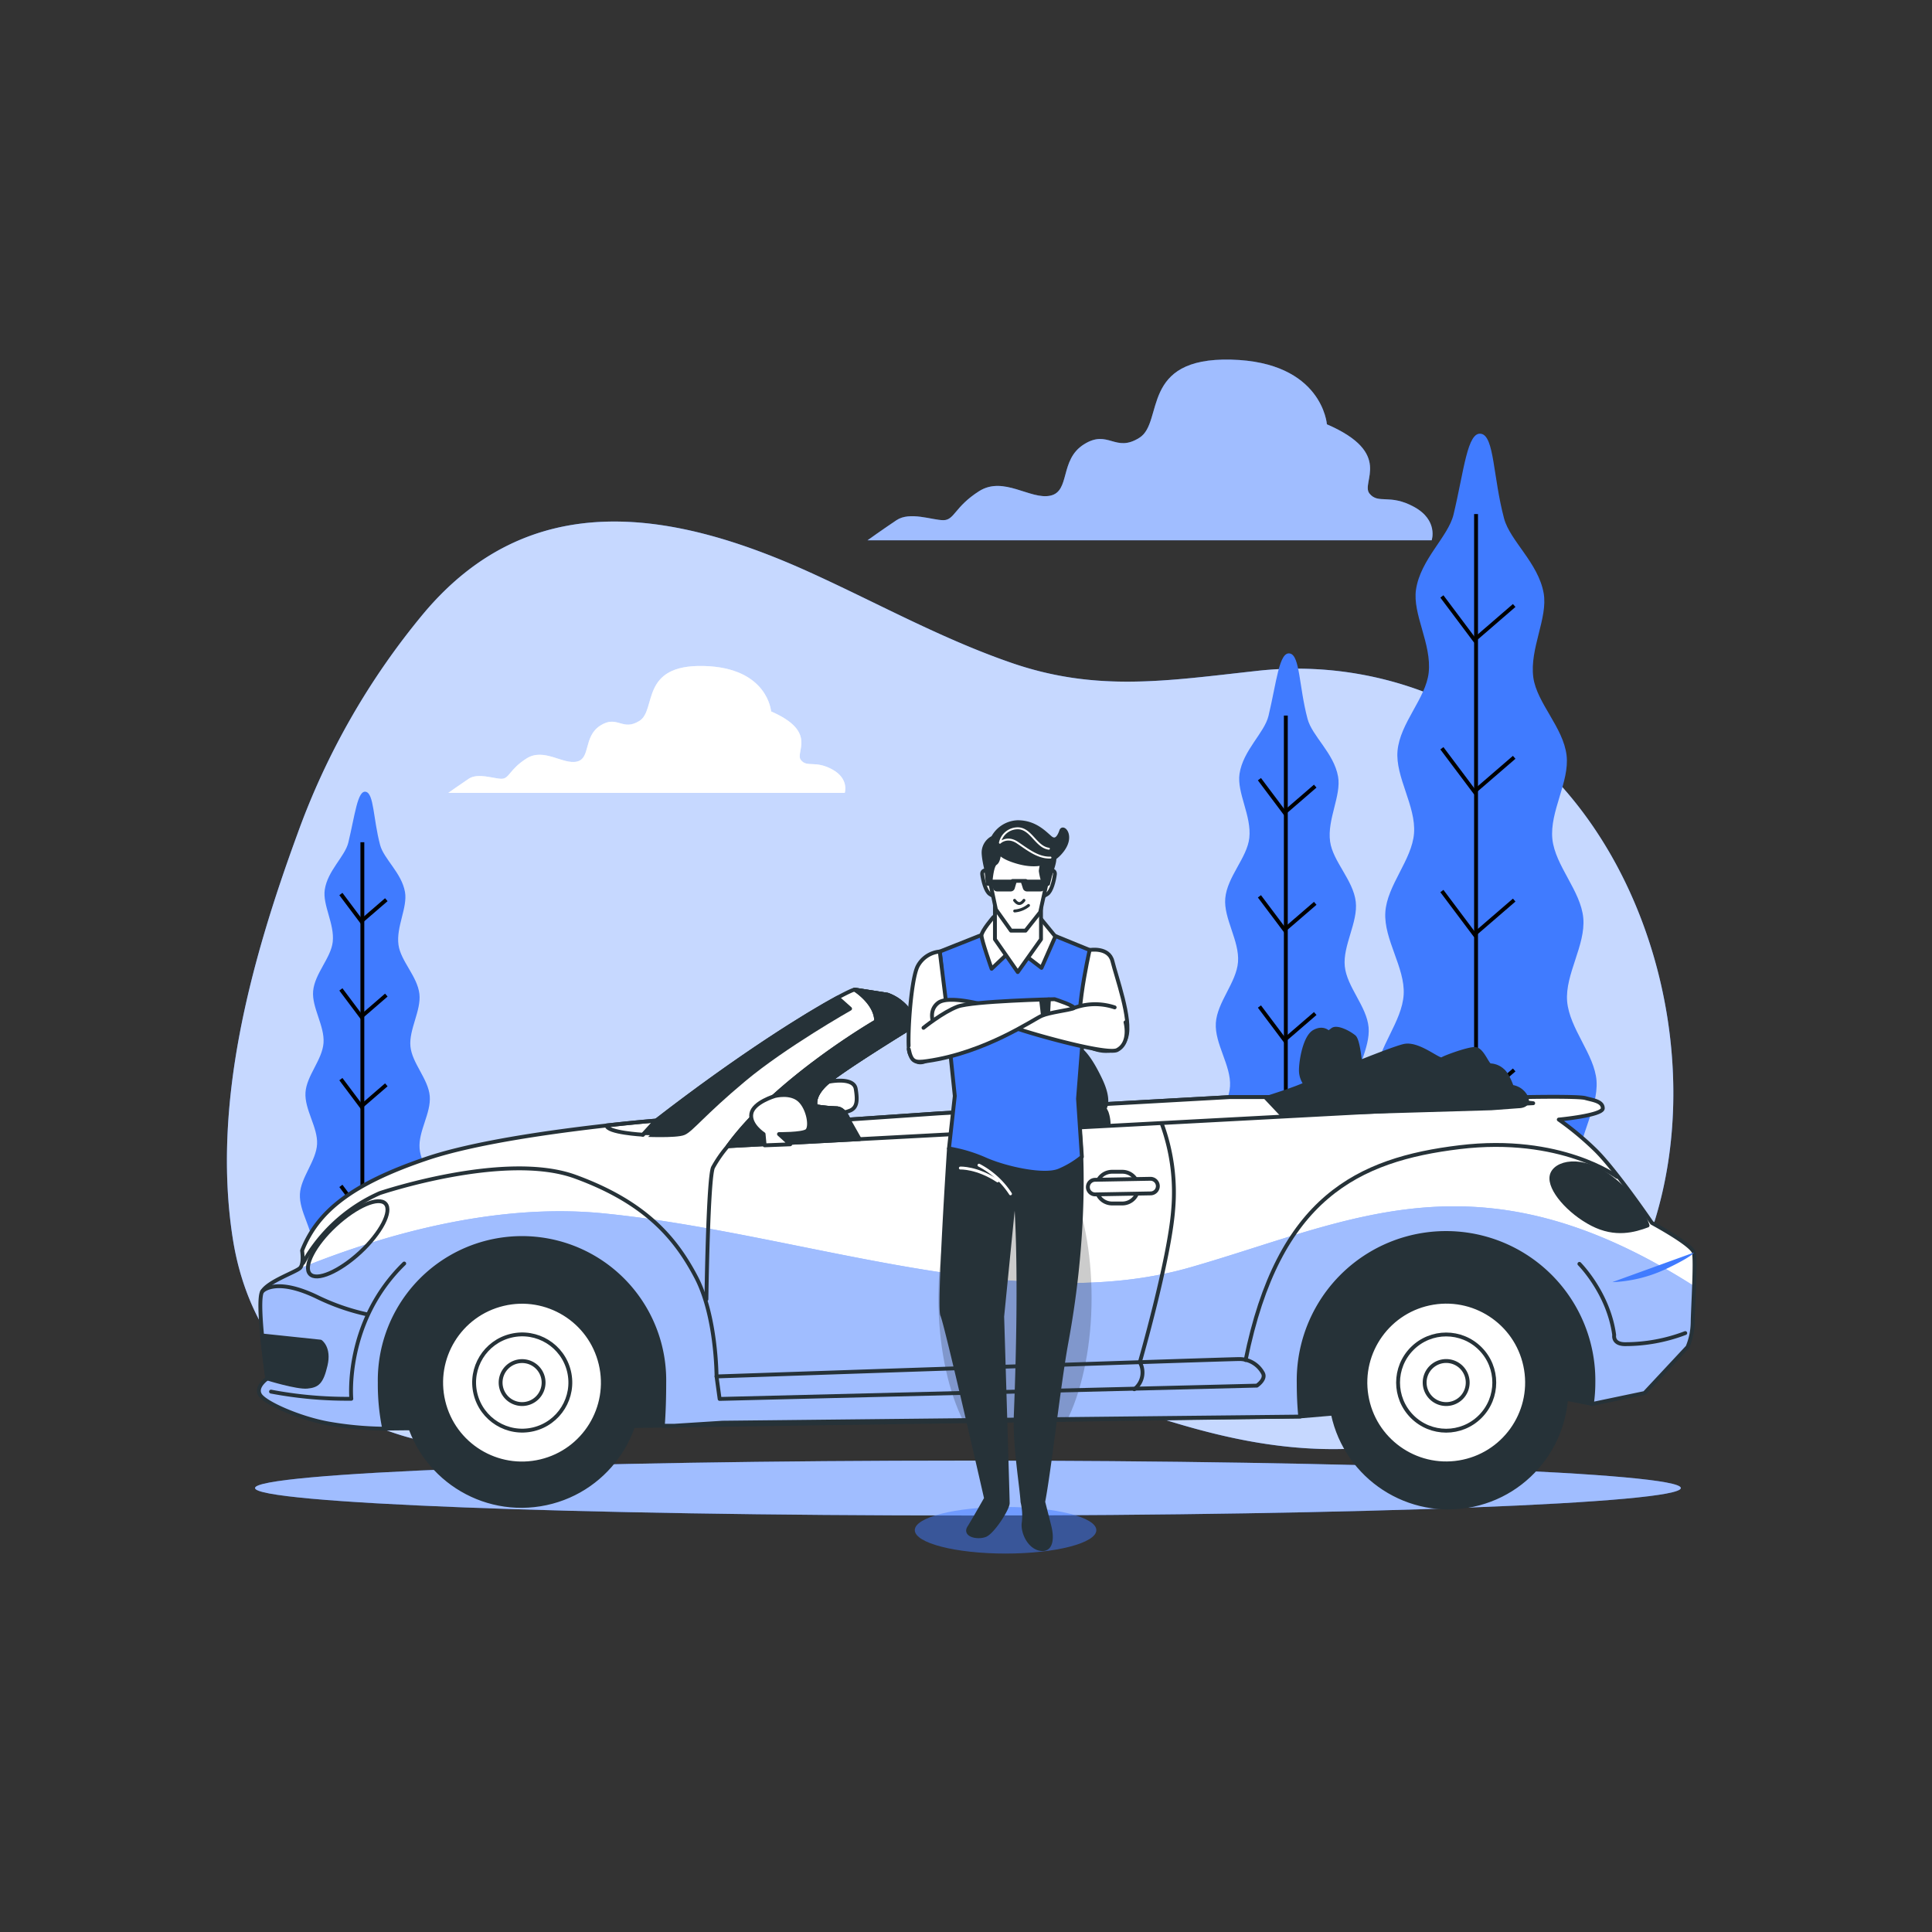 <svg xmlns="http://www.w3.org/2000/svg" xmlns:xlink="http://www.w3.org/1999/xlink" viewBox="0 0 500 500"><rect x="0" y="0" width="500" height="500" fill="#333333" stroke="none"/><defs><clipPath id="freepik--clip-path--inject-33"><path d="M438.37,324.17c-.53-2.12-10.86-7.68-10.86-7.68s-9.54-14-14.83-19.07a78,78,0,0,0-9.27-7.68s11.39-1.06,11.39-2.91-2.65-2.12-4.51-2.65-15.36-.26-15.36-.26H318.39l-75.48,4.23-23.3,1.59s-1.06-2.91-3.18-2.91a40.92,40.92,0,0,1-5.3-.53s-1.06-2.38,2.65-5.83,22.78-15.09,22.78-15.09a7.84,7.84,0,0,0-2.12-4.77,11.61,11.61,0,0,0-4.77-3.18l-8.47-1.32c-1.33,0-22,11.12-51.38,33.9,0,0-39.73,3.18-59.33,9.8s-28.34,13.77-32.31,23.83c0,0,.53,3.45-.53,4.51s-8.21,3.44-9.8,6.09,1.33,22.51,1.33,22.51S66,358.87,67.32,361s10.33,6.09,17.75,7.41a89.24,89.24,0,0,0,14,1.33h.36a57,57,0,0,1-1.15-11.91,36.82,36.82,0,1,1,73.63,0c0,4.15-.13,7.84-.37,11.15l3,0,12.45-.79,149.51-1.58c-.26-2.67-.4-5.58-.4-8.75a38.14,38.14,0,1,1,76.27,0,38.53,38.53,0,0,1-.4,5.51l13.64-2.86,11.13-11.92a17.25,17.25,0,0,0,1.32-6.36C438.1,338.74,438.9,326.29,438.37,324.17Z" style="fill:#fff;stroke:#263238;stroke-linecap:round;stroke-linejoin:round"></path></clipPath></defs><g id="freepik--background-simple--inject-33"><path d="M377.08,182.79a93.07,93.07,0,0,0-52.17-9.12c-23,2.52-41.11,5.48-63.14-2.12-18.49-6.38-35.37-15.86-53-23.8-36.08-16.23-71.89-21.25-98.94,10.76A189.54,189.54,0,0,0,77,215.76c-12.2,33.29-22.22,70.16-16.73,104.94,7,44.08,49.59,64.78,100.58,48.81,20.62-6.46,40.53-15.9,62.53-18.61,46-5.67,84,31.79,139.14,22.7C457.62,357.92,450.59,218.49,377.08,182.79Z" style="fill:#407BFF"></path><path d="M377.08,182.79a93.07,93.07,0,0,0-52.17-9.12c-23,2.52-41.11,5.48-63.14-2.12-18.49-6.38-35.37-15.86-53-23.8-36.08-16.23-71.89-21.25-98.94,10.76A189.54,189.54,0,0,0,77,215.76c-12.2,33.29-22.22,70.16-16.73,104.94,7,44.08,49.59,64.78,100.58,48.81,20.62-6.46,40.53-15.9,62.53-18.61,46-5.67,84,31.79,139.14,22.7C457.62,357.92,450.59,218.49,377.08,182.79Z" style="fill:#fff;opacity:0.7"></path></g><g id="freepik--Trees--inject-33"><path d="M354.87,361.66h63.2c-1.21-7.73-6.18-6.37-6.84-18.35-.33-6,5.26-13.49,4.77-21.42-.4-6.53-6.83-13.22-7.33-20.69-.45-6.74,5-14.21,4.51-21.48-.51-6.86-7-13.45-7.61-20.59-.56-7,4.82-14.51,4.18-21.55s-7.27-13.51-8-20.44c-.73-7.14,4.48-14.82,3.68-21.64-.84-7.25-7.68-13.51-8.61-20.18-1-7.44,3.81-15.38,2.68-21.8-1.39-7.86-8.71-13.55-10.25-19.35-2.87-10.8-2.51-21.22-5.9-21.9-3.61-.72-4.44,9.49-7.18,20.9-1.38,5.74-8.53,11.55-9.71,19.41-.95,6.37,4.11,14.12,3.28,21.52-.74,6.63-7.41,13-8.06,20.21-.61,6.78,4.8,14.26,4.27,21.34-.52,6.89-7,13.46-7.43,20.46s5.13,14.32,4.75,21.23c-.39,7.08-6.74,13.77-7.07,20.58-.34,7.21,5.35,14.48,5.07,21.16-.31,7.41-6.57,14.2-6.8,20.67-.28,7.86,5.49,15.12,5.31,21.1-.38,13-6.33,10.3-6.54,20.75Z" style="fill:#407BFF"></path><line x1="382" y1="133.04" x2="382" y2="358.74" style="fill:none;stroke:#000;stroke-miterlimit:10"></line><polyline points="391.87 156.7 381.58 165.59 373.16 154.36" style="fill:none;stroke:#000;stroke-miterlimit:10"></polyline><polyline points="391.87 195.99 381.58 204.87 373.16 193.65" style="fill:none;stroke:#000;stroke-miterlimit:10"></polyline><polyline points="391.87 232.94 381.58 241.82 373.16 230.6" style="fill:none;stroke:#000;stroke-miterlimit:10"></polyline><polyline points="391.87 276.9 381.58 285.78 373.16 274.56" style="fill:none;stroke:#000;stroke-miterlimit:10"></polyline><polyline points="391.87 321.33 381.58 330.21 373.16 318.99" style="fill:none;stroke:#000;stroke-miterlimit:10"></polyline><path d="M311.82,361.66h48.79c-.94-6-4.77-4.92-5.28-14.16-.26-4.66,4.05-10.42,3.68-16.54-.31-5-5.27-10.2-5.66-16-.35-5.2,3.89-11,3.48-16.58-.39-5.3-5.42-10.38-5.87-15.89s3.72-11.21,3.23-16.64-5.62-10.42-6.16-15.78,3.46-11.43,2.84-16.7c-.65-5.6-5.93-10.43-6.64-15.58-.8-5.74,2.94-11.87,2.06-16.82-1.07-6.07-6.72-10.46-7.9-14.94-2.22-8.34-1.94-16.38-4.56-16.91-2.79-.56-3.43,7.33-5.54,16.14-1.06,4.42-6.59,8.91-7.5,15-.73,4.92,3.17,10.9,2.53,16.61-.57,5.12-5.71,10-6.22,15.6-.47,5.23,3.71,11,3.3,16.48-.4,5.31-5.39,10.38-5.74,15.78s4,11.06,3.67,16.4-5.2,10.62-5.45,15.88c-.27,5.56,4.12,11.18,3.91,16.34-.24,5.71-5.07,10.95-5.25,15.95-.22,6.07,4.24,11.67,4.1,16.29-.3,10-4.89,7.95-5.05,16Z" style="fill:#407BFF"></path><line x1="332.77" y1="185.19" x2="332.77" y2="359.41" style="fill:none;stroke:#000;stroke-miterlimit:10"></line><polyline points="340.38 203.45 332.44 210.31 325.94 201.65" style="fill:none;stroke:#000;stroke-miterlimit:10"></polyline><polyline points="340.38 233.78 332.44 240.63 325.94 231.97" style="fill:none;stroke:#000;stroke-miterlimit:10"></polyline><polyline points="340.38 262.3 332.44 269.15 325.94 260.49" style="fill:none;stroke:#000;stroke-miterlimit:10"></polyline><polyline points="340.38 296.23 332.44 303.09 325.94 294.43" style="fill:none;stroke:#000;stroke-miterlimit:10"></polyline><polyline points="340.38 330.53 332.44 337.39 325.94 328.72" style="fill:none;stroke:#000;stroke-miterlimit:10"></polyline><path d="M76.72,361.66h39.73c-.77-4.86-3.89-4-4.3-11.53-.21-3.79,3.3-8.48,3-13.47-.25-4.1-4.3-8.31-4.61-13-.29-4.23,3.17-8.93,2.83-13.5-.32-4.31-4.42-8.46-4.78-12.94s3-9.12,2.63-13.55-4.57-8.49-5-12.85,2.82-9.31,2.32-13.6c-.53-4.55-4.83-8.49-5.41-12.68-.65-4.67,2.39-9.67,1.68-13.7-.87-4.94-5.47-8.52-6.44-12.16-1.8-6.8-1.58-13.34-3.71-13.77s-2.79,6-4.51,13.14c-.87,3.6-5.36,7.25-6.1,12.2-.6,4,2.58,8.87,2.06,13.52-.47,4.17-4.66,8.18-5.07,12.71-.38,4.26,3,9,2.69,13.41s-4.39,8.46-4.67,12.86,3.22,9,3,13.34-4.24,8.66-4.44,12.94c-.22,4.53,3.36,9.1,3.18,13.3-.19,4.65-4.12,8.92-4.27,13-.17,4.94,3.45,9.5,3.34,13.26-.24,8.16-4,6.47-4.11,13Z" style="fill:#407BFF"></path><line x1="93.78" y1="217.97" x2="93.78" y2="359.83" style="fill:none;stroke:#000;stroke-miterlimit:10"></line><polyline points="99.98 232.84 93.51 238.42 88.22 231.37" style="fill:none;stroke:#000;stroke-miterlimit:10"></polyline><polyline points="99.98 257.53 93.51 263.12 88.22 256.06" style="fill:none;stroke:#000;stroke-miterlimit:10"></polyline><polyline points="99.98 280.75 93.51 286.34 88.22 279.28" style="fill:none;stroke:#000;stroke-miterlimit:10"></polyline><polyline points="99.98 308.38 93.51 313.97 88.22 306.91" style="fill:none;stroke:#000;stroke-miterlimit:10"></polyline><polyline points="99.98 336.31 93.51 341.89 88.22 334.84" style="fill:none;stroke:#000;stroke-miterlimit:10"></polyline></g><g id="freepik--Car--inject-33"><path d="M435,385.1c0,3.93-82.59,7.11-184.48,7.11S66,389,66,385.1s82.6-7.1,184.48-7.1S435,381.18,435,385.1Z" style="fill:#407BFF"></path><path d="M435,385.1c0,3.93-82.59,7.11-184.48,7.11S66,389,66,385.1s82.6-7.1,184.48-7.1S435,381.18,435,385.1Z" style="fill:#fff;opacity:0.5"></path><path d="M99.46,369.72l72.11-.76,165-2.4,64.18-5.46L412,363.32s6.19-5.06,5.71-17.81-10.39-34-40.61-35.89-47.23,17.94-54.31,27.86-144.52,12.75-144.52,12.75-2.83-27.86-27.86-34.47S109.33,317.65,99.89,328s-6.61,37.31-6.61,37.31Z" style="fill:#263238;stroke:#263238;stroke-linecap:round;stroke-linejoin:round"></path><path d="M214.57,279.94s6.36-1.32,6.89,1.86.27,4.77-1.32,5.56a12,12,0,0,1-7.68.53,3.59,3.59,0,0,1-1.86-5.83A9.16,9.16,0,0,1,214.57,279.94Z" style="fill:#fff;stroke:#263238;stroke-linecap:round;stroke-linejoin:round"></path><path d="M438.37,324.17c-.53-2.12-10.86-7.68-10.86-7.68s-9.54-14-14.83-19.07a78,78,0,0,0-9.27-7.68s11.39-1.06,11.39-2.91-2.65-2.12-4.51-2.65-15.36-.26-15.36-.26H318.39l-75.48,4.23-23.3,1.59s-1.06-2.91-3.18-2.91a40.92,40.92,0,0,1-5.3-.53s-1.06-2.38,2.65-5.83,22.78-15.09,22.78-15.09a7.84,7.84,0,0,0-2.12-4.77,11.61,11.61,0,0,0-4.77-3.18l-8.47-1.32c-1.33,0-22,11.12-51.38,33.9,0,0-39.73,3.18-59.33,9.8s-28.34,13.77-32.31,23.83c0,0,.53,3.45-.53,4.51s-8.21,3.44-9.8,6.09,1.33,22.51,1.33,22.51S66,358.87,67.32,361s10.33,6.09,17.75,7.41a89.24,89.24,0,0,0,14,1.33h.36a57,57,0,0,1-1.15-11.91,36.82,36.82,0,1,1,73.63,0c0,4.15-.13,7.84-.37,11.15l3,0,12.45-.79,149.51-1.58c-.26-2.67-.4-5.58-.4-8.75a38.14,38.14,0,1,1,76.27,0,38.53,38.53,0,0,1-.4,5.51l13.64-2.86,11.13-11.92a17.25,17.25,0,0,0,1.32-6.36C438.1,338.74,438.9,326.29,438.37,324.17Z" style="fill:#fff"></path><g style="clip-path:url(#freepik--clip-path--inject-33)"><path d="M438.1,342.18c0-1.7.19-5.58.33-9.34C382.57,297.21,349.84,316,308,328c-45.35,13-101-9-152-14-28.6-2.8-58.14,6-78.57,14.33-1.59,1.13-8.07,3.4-9.58,5.91s1.33,22.51,1.33,22.51S66,358.87,67.32,361s10.33,6.09,17.75,7.41a89.24,89.24,0,0,0,14,1.33h.36a57,57,0,0,1-1.15-11.91,36.82,36.82,0,1,1,73.63,0c0,4.15-.13,7.84-.37,11.15l3,0,12.45-.79,149.51-1.58c-.26-2.67-.4-5.58-.4-8.75a38.14,38.14,0,1,1,76.27,0,38.53,38.53,0,0,1-.4,5.51l13.64-2.86,11.13-11.92A17.25,17.25,0,0,0,438.1,342.18Z" style="fill:#407BFF"></path><path d="M438.1,342.18c0-1.7.19-5.58.33-9.34C382.57,297.21,349.84,316,308,328c-45.35,13-101-9-152-14-28.6-2.8-58.14,6-78.57,14.33-1.59,1.13-8.07,3.4-9.58,5.91s1.33,22.51,1.33,22.51S66,358.87,67.32,361s10.33,6.09,17.75,7.41a89.24,89.24,0,0,0,14,1.33h.36a57,57,0,0,1-1.15-11.91,36.82,36.82,0,1,1,73.63,0c0,4.15-.13,7.84-.37,11.15l3,0,12.45-.79,149.51-1.58c-.26-2.67-.4-5.58-.4-8.75a38.14,38.14,0,1,1,76.27,0,38.53,38.53,0,0,1-.4,5.51l13.64-2.86,11.13-11.92A17.25,17.25,0,0,0,438.1,342.18Z" style="fill:#fff;opacity:0.5"></path><ellipse cx="262.68" cy="335.83" rx="19.82" ry="43.31" style="opacity:0.2"></ellipse></g><path d="M438.37,324.17c-.53-2.12-10.86-7.68-10.86-7.68s-9.54-14-14.83-19.07a78,78,0,0,0-9.27-7.68s11.39-1.06,11.39-2.91-2.65-2.12-4.51-2.65-15.36-.26-15.36-.26H318.39l-75.48,4.23-23.3,1.59s-1.06-2.91-3.18-2.91a40.92,40.92,0,0,1-5.3-.53s-1.06-2.38,2.65-5.83,22.78-15.09,22.78-15.09a7.84,7.84,0,0,0-2.12-4.77,11.61,11.61,0,0,0-4.77-3.18l-8.47-1.32c-1.33,0-22,11.12-51.38,33.9,0,0-39.73,3.18-59.33,9.8s-28.34,13.77-32.31,23.83c0,0,.53,3.45-.53,4.51s-8.21,3.44-9.8,6.09,1.33,22.51,1.33,22.51S66,358.87,67.32,361s10.33,6.09,17.75,7.41a89.24,89.24,0,0,0,14,1.33h.36a57,57,0,0,1-1.15-11.91,36.82,36.82,0,1,1,73.63,0c0,4.15-.13,7.84-.37,11.15l3,0,12.45-.79,149.51-1.58c-.26-2.67-.4-5.58-.4-8.75a38.14,38.14,0,1,1,76.27,0,38.53,38.53,0,0,1-.4,5.51l13.64-2.86,11.13-11.92a17.25,17.25,0,0,0,1.32-6.36C438.1,338.74,438.9,326.29,438.37,324.17Z" style="fill:none;stroke:#263238;stroke-linecap:round;stroke-linejoin:round"></path><path d="M226.76,264.32s-25.69,14.83-38.4,32.31l208.43-11.12-13.31-1.59H318.39l-75.48,4.23-23.3,1.59s-1.06-2.91-3.18-2.91a40.92,40.92,0,0,1-5.3-.53s-1.06-2.38,2.65-5.83,22.78-15.09,22.78-15.09a7.84,7.84,0,0,0-2.12-4.77,11.61,11.61,0,0,0-4.77-3.18l-8.47-1.32S226.76,259.55,226.76,264.32Z" style="fill:#fff;stroke:#263238;stroke-linecap:round;stroke-linejoin:round"></path><path d="M277.54,270.67a4.61,4.61,0,0,0-5,3.72,34.31,34.31,0,0,0-.73,6.08c0,4,5.83,6.89,5.83,6.89l-2.92,4.24,12.19-.53a9.33,9.33,0,0,0-.53-3.18l-.53-1.06s1.59-1.85-1.06-7.42-5-8.47-7.15-8.74Z" style="fill:#263238;stroke:#263238;stroke-linecap:round;stroke-linejoin:round"></path><path d="M327.66,284.18l4,4.24,54.3-1.59,7.15-.53s2.91,0,1.85-2.38a4.82,4.82,0,0,0-3.71-2.65s-1.06-3.18-2.38-4.24a5,5,0,0,0-3.18-1.32c-.79,0-2.12-4.24-4-4.24s-7.68,2.12-8.48,2.65-6.09-4.24-9.79-3.45-24.63,9.54-27.28,10.6S327.66,284.18,327.66,284.18Z" style="fill:#263238;stroke:#263238;stroke-linecap:round;stroke-linejoin:round"></path><path d="M352.56,282.33s-.53-12.71-2.12-14-4.5-2.65-5.56-1.85l-1.06.79s-1.33-1.59-3.71-.26-3.44,7.41-3.44,10.06a6,6,0,0,0,1.85,4.24l-4.5,2.65,2.38,3.7Z" style="fill:#263238;stroke:#263238;stroke-linecap:round;stroke-linejoin:round"></path><path d="M219.61,289.74s-1.06-2.91-3.18-2.91a40.92,40.92,0,0,1-5.3-.53s-1.06-2.38,2.65-5.83,22.78-15.09,22.78-15.09a7.84,7.84,0,0,0-2.12-4.77,11.61,11.61,0,0,0-4.77-3.18l-8.47-1.32s5.56,3.44,5.56,8.21c0,0-25.69,14.83-38.4,32.31l34.11-1.82Z" style="fill:#263238;stroke:#263238;stroke-linecap:round;stroke-linejoin:round"></path><path d="M200.54,283.65s4-1.06,6.35,1.06,3.18,7.15,1.86,8-7.15.79-7.15.79l2.91,2.65-6.62.26-.27-2.91s-3.7-2.38-3.17-5.3S200.54,283.65,200.54,283.65Z" style="fill:#fff;stroke:#263238;stroke-linecap:round;stroke-linejoin:round"></path><path d="M418.5,304.57s-14.56-10.85-40.78-7.68-46.88,13-55.35,55.09" style="fill:none;stroke:#263238;stroke-linecap:round;stroke-linejoin:round"></path><path d="M325.28,358.6s2.38-1.59,1.59-3.18a6.93,6.93,0,0,0-6.09-3.7c-3.18,0-135.34,4.5-135.34,4.5l.8,5.82Z" style="fill:none;stroke:#263238;stroke-linecap:round;stroke-linejoin:round"></path><path d="M185.44,356.22s0-15.63-5.29-25.69-13-19.33-31.26-26-50.58,4.24-50.58,4.24A42.45,42.45,0,0,0,79.51,325l-1.06,1.85" style="fill:none;stroke:#263238;stroke-linecap:round;stroke-linejoin:round"></path><path d="M93.2,324.11c-5.42,5-11.26,7.52-13,5.59s1.15-7.57,6.57-12.59,11.25-7.52,13-5.59S98.61,319.09,93.2,324.11Z" style="fill:none;stroke:#263238;stroke-linecap:round;stroke-linejoin:round"></path><path d="M67.84,345.63c.53,5.61,1.34,11.12,1.34,11.12s7.68,2.38,10.33,2.12,3.7-1.06,4.76-5.56-1.32-6.1-1.32-6.1l-15.1-1.59Z" style="fill:#263238;stroke:#263238;stroke-linecap:round;stroke-linejoin:round"></path><path d="M290.45,311.46H287.8a4.11,4.11,0,0,1-4.1-4.1h0a4.11,4.11,0,0,1,4.1-4.11h2.65a4.11,4.11,0,0,1,4.11,4.11h0A4.11,4.11,0,0,1,290.45,311.46Z" style="fill:#fff;stroke:#263238;stroke-linecap:round;stroke-linejoin:round"></path><path d="M283.43,309.11a1.89,1.89,0,0,1,0-3.78l14.3-.26a1.91,1.91,0,0,1,1.92,1.85,1.89,1.89,0,0,1-1.85,1.93l-14.3.26Z" style="fill:#fff;stroke:#263238;stroke-linecap:round;stroke-linejoin:round"></path><circle cx="374.27" cy="357.81" r="30.46" transform="matrix(0.99, -0.16, 0.16, 0.99, -52.94, 65.24)" style="fill:#263238;stroke:#263238;stroke-linecap:round;stroke-linejoin:round"></circle><circle cx="374.27" cy="357.81" r="20.92" transform="translate(-52.79 65.03) rotate(-9.28)" style="fill:#fff;stroke:#263238;stroke-linecap:round;stroke-linejoin:round"></circle><circle cx="374.27" cy="357.81" r="12.45" transform="translate(-143.39 369.45) rotate(-45)" style="fill:none;stroke:#263238;stroke-linecap:round;stroke-linejoin:round"></circle><path d="M379.84,357.81a5.57,5.57,0,1,0-5.57,5.56A5.56,5.56,0,0,0,379.84,357.81Z" style="fill:none;stroke:#263238;stroke-linecap:round;stroke-linejoin:round"></path><circle cx="135.12" cy="357.81" r="30.46" transform="matrix(0.99, -0.16, 0.16, 0.99, -56.08, 26.56)" style="fill:#263238;stroke:#263238;stroke-linecap:round;stroke-linejoin:round"></circle><circle cx="135.12" cy="357.81" r="20.92" transform="translate(-79.27 41.07) rotate(-13.4)" style="fill:#fff;stroke:#263238;stroke-linecap:round;stroke-linejoin:round"></circle><circle cx="135.12" cy="357.81" r="12.45" transform="translate(-78.99 40.89) rotate(-13.36)" style="fill:none;stroke:#263238;stroke-linecap:round;stroke-linejoin:round"></circle><path d="M140.68,357.81a5.56,5.56,0,1,0-5.56,5.56A5.56,5.56,0,0,0,140.68,357.81Z" style="fill:none;stroke:#263238;stroke-linecap:round;stroke-linejoin:round"></path><path d="M300.73,291a51.58,51.58,0,0,1,2.88,22.15c-1,12.92-8.62,39.38-8.62,39.38a5.49,5.49,0,0,1-1.43,7" style="fill:none;stroke:#263238;stroke-linecap:round;stroke-linejoin:round"></path><path d="M188.36,296.63a32.25,32.25,0,0,0-3.82,5.48c-1.29,2.59-1.72,34.14-1.72,34.14" style="fill:none;stroke:#263238;stroke-linecap:round;stroke-linejoin:round"></path><path d="M177,293.25c2-.87,5-5,15.56-13.83S220,261.05,220,261.05l-3.21-2.86c-7.74,4.19-24.88,14.72-47,31.82l-3.43,3.67S175,294.11,177,293.25Z" style="fill:#263238;stroke:#263238;stroke-linecap:round;stroke-linejoin:round"></path><path d="M169.72,290c-.7.05-5.7.47-12.73,1.26,0,1.87,9.4,2.4,9.4,2.4Z" style="fill:none;stroke:#263238;stroke-linecap:round;stroke-linejoin:round"></path><path d="M426.39,317.16s-1.81-6.53-9.43-12.33-14.68-4-15.4-.54,4.53,9.42,10.51,12.5S423,318.43,426.39,317.16Z" style="fill:#263238;stroke:#263238;stroke-linecap:round;stroke-linejoin:round"></path><path d="M408.75,327.09s7.56,7.56,9,18.42c0,0-.47,2.36,2.84,2.36A43.65,43.65,0,0,0,436.14,345" style="fill:none;stroke:#263238;stroke-linecap:round;stroke-linejoin:round"></path><path d="M438.37,324.17s-.34,1-7.42,4.34a36,36,0,0,1-13.7,3.31" style="fill:#407BFF"></path><path d="M67.85,334.24s3.23-3.84,14.09,1.35a57.57,57.57,0,0,0,13,4.55" style="fill:none;stroke:#263238;stroke-linecap:round;stroke-linejoin:round"></path><path d="M70.14,360.15A105.57,105.57,0,0,0,90.92,362s-1.89-19.84,13.69-35" style="fill:none;stroke:#263238;stroke-linecap:round;stroke-linejoin:round"></path></g><g id="freepik--Clouds--inject-33"><path d="M365.94,131.17c-6.35-3.47-9.24-.58-11.54-3.47s6.34-10.39-11-17.89c0,0-1.16-16.16-24.82-16.74s-17.32,16.16-23.67,20.2S286.86,111,280.51,115s-3.46,12.12-8.66,13.27-12.12-5.19-18.47-1.15-6.35,7.5-9.24,7.5-8.65-2.31-12.12,0-7.5,5.2-7.5,5.2h146S372.29,134.63,365.94,131.17Z" style="fill:#407BFF"></path><path d="M365.94,131.17c-6.35-3.47-9.24-.58-11.54-3.47s6.34-10.39-11-17.89c0,0-1.16-16.16-24.82-16.74s-17.32,16.16-23.67,20.2S286.86,111,280.51,115s-3.46,12.12-8.66,13.27-12.12-5.19-18.47-1.15-6.35,7.5-9.24,7.5-8.65-2.31-12.12,0-7.5,5.2-7.5,5.2h146S372.29,134.63,365.94,131.17Z" style="fill:#fff;opacity:0.5"></path><path d="M215.38,199.12c-4.46-2.43-6.49-.4-8.11-2.43s4.46-7.3-7.71-12.57c0,0-.81-11.35-17.43-11.76S170,183.72,165.51,186.55s-5.68-1.62-10.14,1.22-2.43,8.51-6.08,9.33-8.51-3.65-13-.82-4.46,5.27-6.49,5.27-6.08-1.62-8.51,0-5.27,3.65-5.27,3.65H218.62S219.83,201.55,215.38,199.12Z" style="fill:#fff"></path><path d="M215.38,199.12c-4.46-2.43-6.49-.4-8.11-2.43s4.46-7.3-7.71-12.57c0,0-.81-11.35-17.43-11.76S170,183.72,165.51,186.55s-5.68-1.62-10.14,1.22-2.43,8.51-6.08,9.33-8.51-3.65-13-.82-4.46,5.27-6.49,5.27-6.08-1.62-8.51,0-5.27,3.65-5.27,3.65H218.62S219.83,201.55,215.38,199.12Z" style="fill:#fff;opacity:0.5"></path></g><g id="freepik--Character--inject-33"><path d="M283.73,396c0,3.34-10.52,6.06-23.49,6.06s-23.49-2.72-23.49-6.06S247.27,390,260.24,390,283.73,392.67,283.73,396Z" style="fill:#407BFF;opacity:0.5"></path><path d="M279.48,293.27H261.94l-14.86.69s.1,1.5.26,4l.31.25-2.06-.94s-2.71,41.12-1.73,43.08,11.33,47.43,11.33,47.43-3.17,5.62-4.39,7.57,2.19,2.68,4.14,1.95,5.86-6.83,5.86-8.3-1.43-48.29-1.43-48.29l3.14-31.55h.29s1.71,16.29.07,57.29c-.3,7.6,1.53,18.31,1.75,22.23a15.2,15.2,0,0,1,.33,5.3c-.41,2.29,1.25,6.23,4.15,6.85s3.32-2.49,2.49-5.81-1.61-6.34-1.61-6.34c1.57-8,4.06-30.65,6-41.21C281.85,315.79,279.48,293.27,279.48,293.27Z" style="fill:#263238;stroke:#263238;stroke-linecap:round;stroke-linejoin:round"></path><path d="M282,245.86,267.64,240l-8.13-.21-16.3,6.48,3.89,37.37-1.51,13.59a38.79,38.79,0,0,1,9.55,2.88c5.39,2.34,15.23,4.45,19,2.81a24,24,0,0,0,5.85-3.52l-1-15.05Z" style="fill:#407BFF;stroke:#263238;stroke-linecap:round;stroke-linejoin:round"></path><path d="M243.21,246.26a7.19,7.19,0,0,0-5.69,3.74c-1.91,3.58-2.87,20.55-2.15,22.46s2.39,3.82,5.73,1.2a19,19,0,0,0,4.83-5.47Z" style="fill:#fff;stroke:#263238;stroke-linecap:round;stroke-linejoin:round"></path><path d="M282,245.86s5-.88,5.91,2.94,5,15.06,3.58,19.6-6.93,4.3-10.75,1.91S282,245.86,282,245.86Z" style="fill:#fff;stroke:#263238;stroke-linecap:round;stroke-linejoin:round"></path><path d="M261.17,246.41l-4.54,4.31s-2.62-7.41-2.62-8.61,3.1-4.78,3.1-4.78l11.71-.23,4.3,5.25-3.58,8.13-5-3.83Z" style="fill:#fff;stroke:#263238;stroke-linecap:round;stroke-linejoin:round"></path><polygon points="269.41 243.09 263.39 251.57 257.49 243.09 257.49 229.04 269.41 229.04 269.41 243.09" style="fill:#fff;stroke:#263238;stroke-linecap:round;stroke-linejoin:round"></polygon><path d="M256.2,225.31s-2.21-.58-2,1,.89,4.42,2,5.09l1.11.66Z" style="fill:#fff;stroke:#263238;stroke-linecap:round;stroke-linejoin:round"></path><path d="M271,225.31s2.21-.58,2,1-.89,4.42-2,5.09l-1.11.66Z" style="fill:#fff;stroke:#263238;stroke-linecap:round;stroke-linejoin:round"></path><path d="M272,222.74a8.4,8.4,0,1,0-16.4,2.57l2.14,10.06,3.9,5.48h3.77l3.79-4.78,2.32-10.52A8.42,8.42,0,0,0,272,222.74Z" style="fill:#fff;stroke:#263238;stroke-linecap:round;stroke-linejoin:round"></path><path d="M270.23,222.08a10.7,10.7,0,0,0-.88,3.32,15.37,15.37,0,0,0,1.1,4s2.66-5.53,2.43-7.52S270,221.42,270.23,222.08Z" style="fill:#263238;stroke:#263238;stroke-linecap:round;stroke-linejoin:round"></path><path d="M256.31,228.93s0-.34.05-.86c.13-1.42.46-4.18,1.27-4.66,1.11-.67,1-4.15,1-4.15s-1.54,1.74,3.77,3.51,9.61,1.08,12.48-2.68.23-6.41-.22-5.08-1.32,3.09-2.87,1.77-4-4-8.4-4a7.57,7.57,0,0,0-6.41,4,4.33,4.33,0,0,0-2.43,3.75C254.54,223.19,256.31,228.93,256.31,228.93Z" style="fill:#263238;stroke:#263238;stroke-linecap:round;stroke-linejoin:round"></path><path d="M271.86,221.94c-3.13.12-5.8-2-8.51-3.84s-4.57,0-4.57,0a4.71,4.71,0,0,1,4.34-3.73c3.69-.24,4.9,4.83,8.33,5.28" style="fill:none;stroke:#fff;stroke-linecap:round;stroke-linejoin:round;stroke-width:0.5px"></path><line x1="255.64" y1="228.75" x2="255.27" y2="225.14" style="fill:#fff;stroke:#263238;stroke-linecap:round;stroke-linejoin:round"></line><line x1="271.24" y1="228.75" x2="272.08" y2="225.32" style="fill:#fff;stroke:#263238;stroke-linecap:round;stroke-linejoin:round"></line><path d="M263.28,227.65h-7l.74,2.3a1.07,1.07,0,0,0,1,.75h3.6a1.08,1.08,0,0,0,1-.82Z" style="fill:#263238"></path><path d="M271,227.65h-7l.74,2.3a1.09,1.09,0,0,0,1,.75h3.59a1.08,1.08,0,0,0,1.05-.82Z" style="fill:#263238"></path><path d="M265.46,228.46h-3.4a.47.47,0,0,1-.48-.48.48.48,0,0,1,.48-.49h3.4a.49.49,0,0,1,.49.49A.48.48,0,0,1,265.46,228.46Z" style="fill:#263238"></path><path d="M265,233s-.56.84-1.21.84-1.22-.84-1.22-.84" style="fill:none;stroke:#263238;stroke-linecap:round;stroke-linejoin:round;stroke-width:0.75px"></path><path d="M262.6,235.76a6.58,6.58,0,0,0,3.58-1.43" style="fill:none;stroke:#263238;stroke-linecap:round;stroke-linejoin:round;stroke-width:0.75px"></path><path d="M291.28,264.58s1.44,5.25-2.15,7.16c-1.35.72-7.64-.47-15.05-2.39S262.61,266,262.61,266l-20.79-.48s-1.91-3.82,1-6,13.39.95,13.39.95l21.5.48a15.91,15.91,0,0,1,10.76-.24" style="fill:#fff;stroke:#263238;stroke-linecap:round;stroke-linejoin:round"></path><path d="M239,266s5-4.06,8.84-5.5,25.09-1.91,25.09-1.91,6,1.91,4.78,2.39-6,1-8.12,1.91-14.58,9.56-29.63,11.71c-3.3.47-4.07.24-4.78-3.1" style="fill:#fff;stroke:#263238;stroke-linecap:round;stroke-linejoin:round"></path><polygon points="269.45 258.86 269.85 262.29 271.26 262.29 271.46 258.65 269.45 258.86" style="fill:#263238;stroke:#263238;stroke-linecap:round;stroke-linejoin:round"></polygon><path d="M253.36,301.55a21.54,21.54,0,0,1,8.15,7.41" style="fill:none;stroke:#fff;stroke-linecap:round;stroke-linejoin:round;stroke-width:0.75px"></path><path d="M248.54,302.29s4.25-.2,9.64,3.33" style="fill:none;stroke:#fff;stroke-linecap:round;stroke-linejoin:round;stroke-width:0.75px"></path></g></svg>